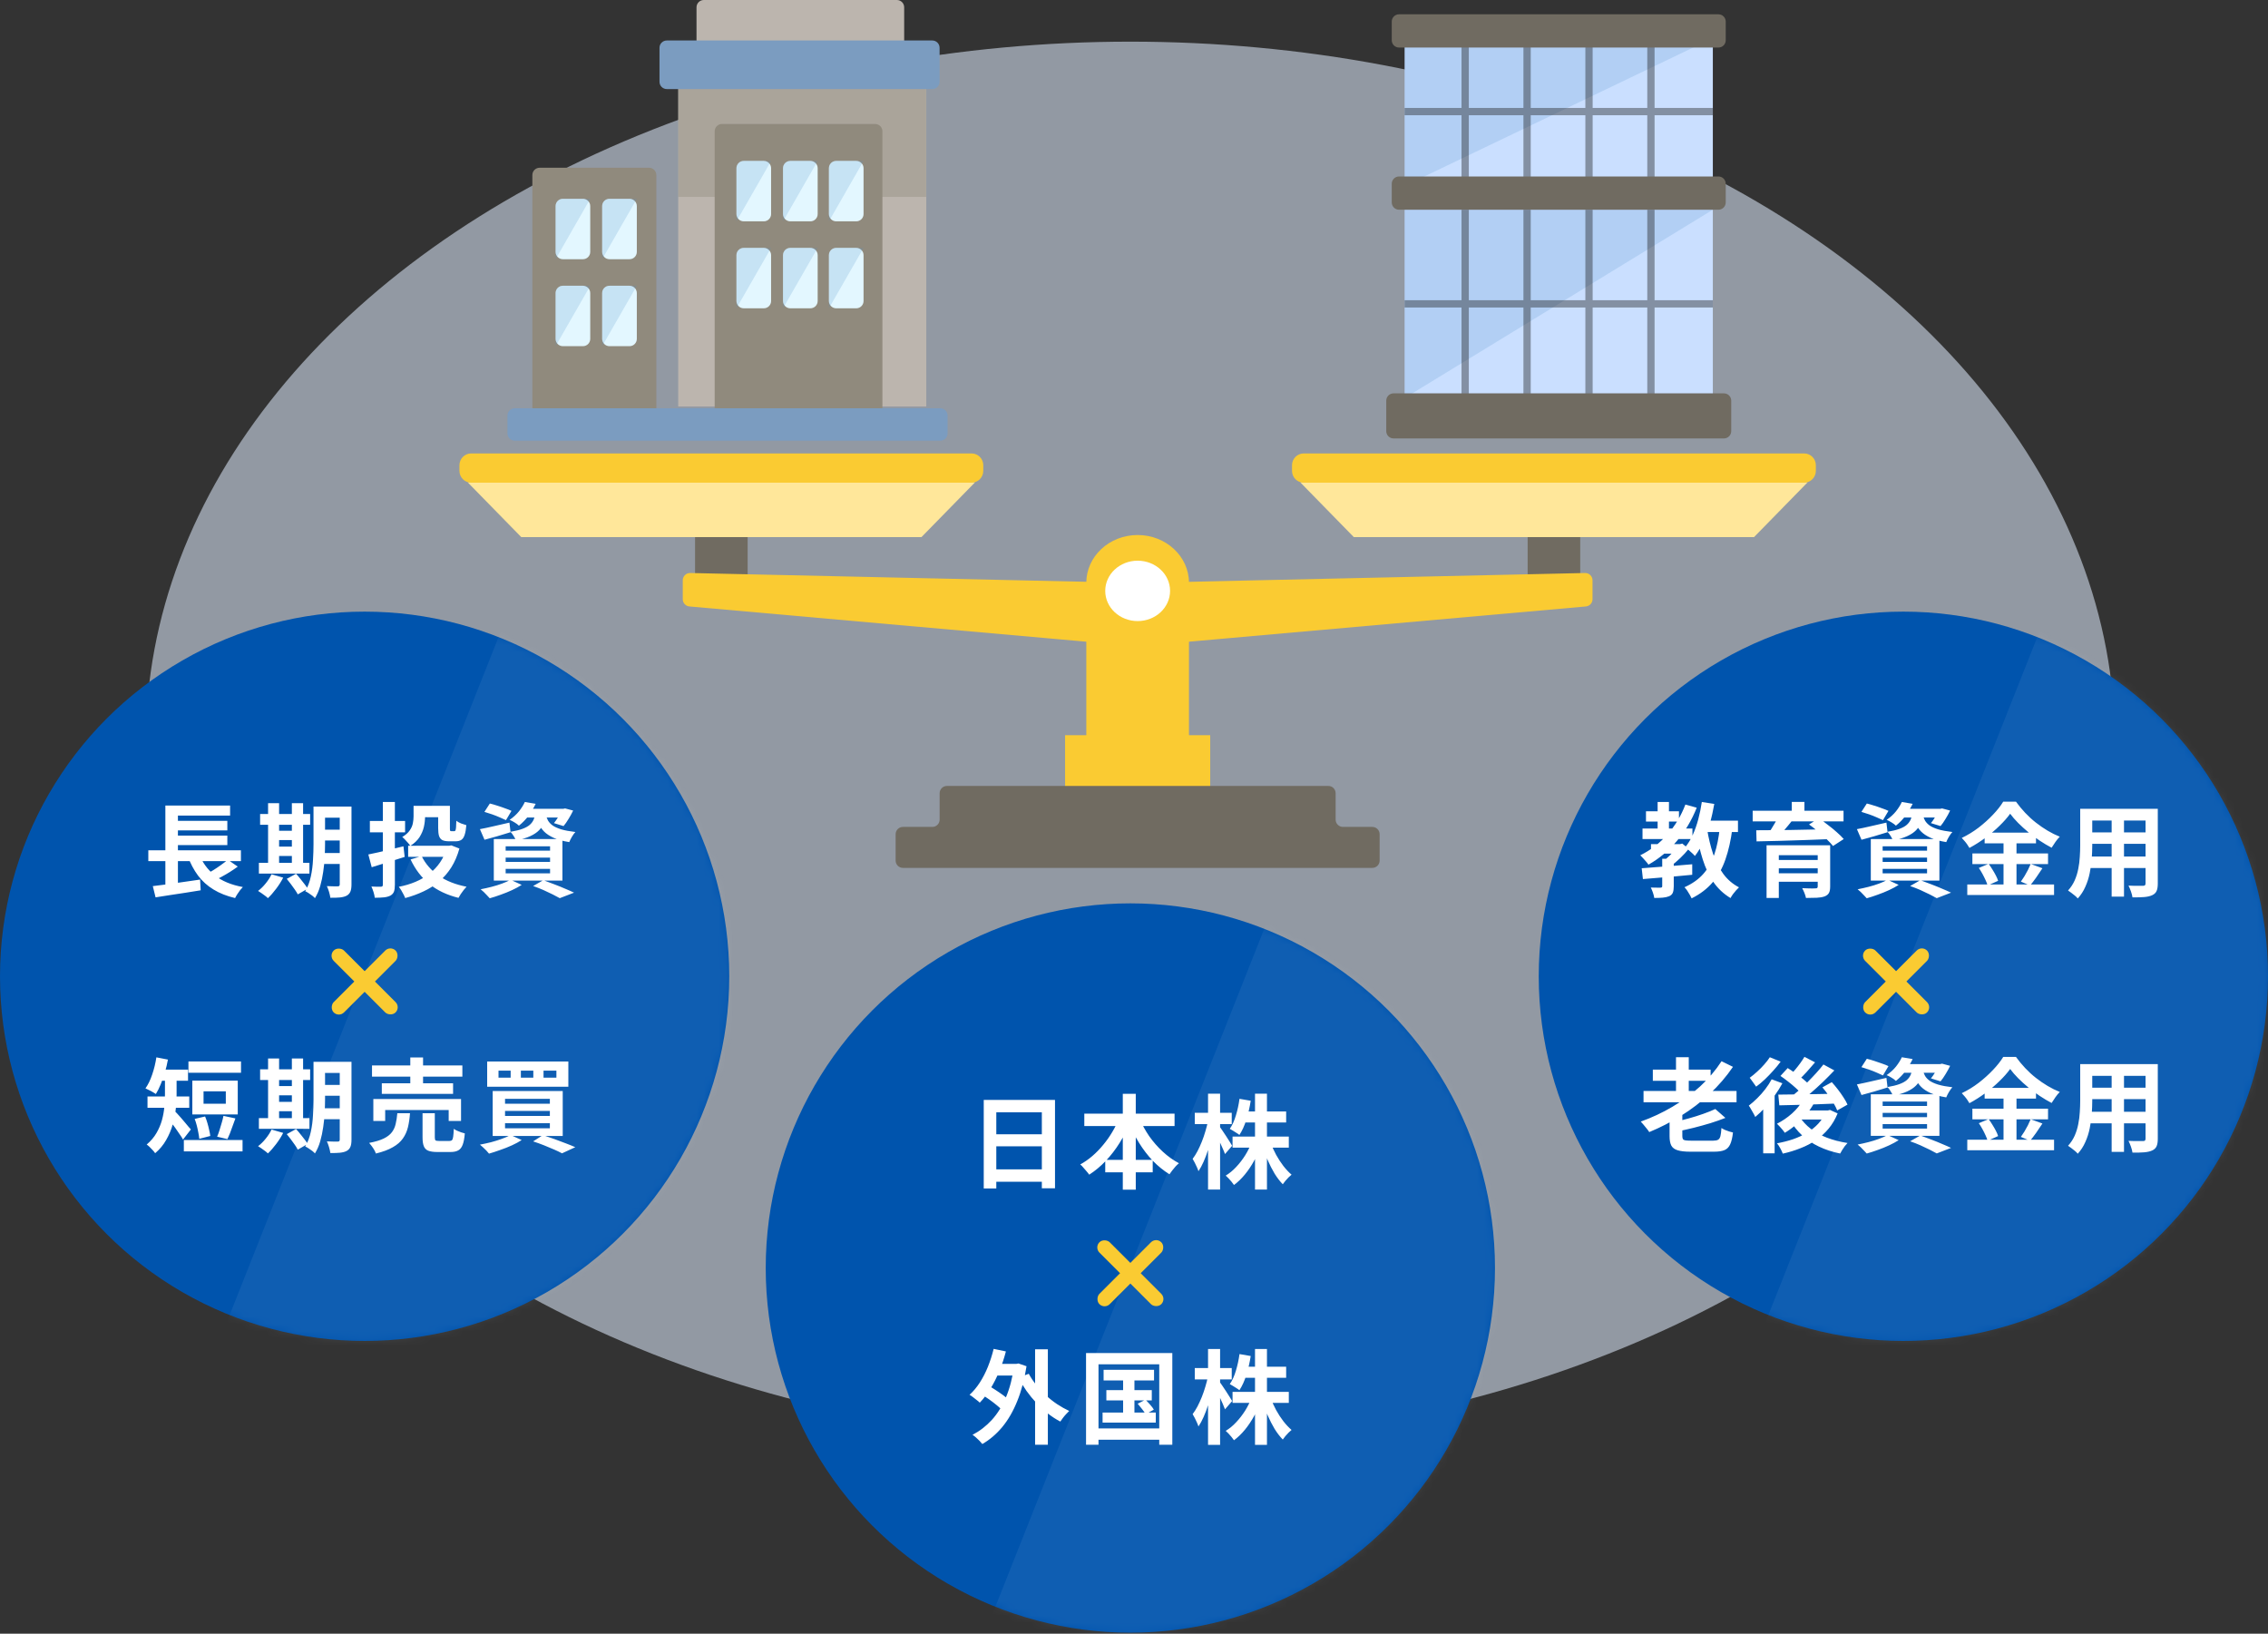 <svg width="311" height="224" viewBox="0 0 311 224" fill="none" xmlns="http://www.w3.org/2000/svg">
<rect x="0" y="0" width="311" height="224" fill="#333333" stroke="none"/>
<ellipse cx="155" cy="101.712" rx="135" ry="96" fill="#E0ECFF" fill-opacity="0.55"/>
<circle cx="50" cy="133.863" r="50" fill="#0054AD"/>
<g opacity="0.07">
<mask id="mask0_2165_1869" style="mask-type:alpha" maskUnits="userSpaceOnUse" x="0" y="83" width="100" height="101">
<circle cx="50" cy="133.863" r="50" fill="#0054AD"/>
</mask>
<g mask="url(#mask0_2165_1869)">
<path d="M76.947 65.712H119V201.712H23L76.947 65.712Z" fill="#E0ECFF"/>
</g>
</g>
<path d="M20.338 116.585H33.036V118.069H20.338V116.585ZM23.6 112.553H31.174V113.855H23.6V112.553ZM23.6 114.569H31.174V115.871H23.6V114.569ZM20.954 121.499C21.505 121.433 22.135 121.354 22.844 121.261C23.563 121.158 24.314 121.051 25.098 120.939C25.891 120.827 26.671 120.715 27.436 120.603L27.52 122.073C26.801 122.185 26.073 122.301 25.336 122.423C24.599 122.544 23.889 122.651 23.208 122.745C22.527 122.847 21.901 122.945 21.332 123.039L20.954 121.499ZM27.268 117.005C27.725 118.227 28.449 119.231 29.438 120.015C30.427 120.799 31.715 121.335 33.302 121.625C33.181 121.746 33.05 121.895 32.91 122.073C32.779 122.25 32.653 122.432 32.532 122.619C32.411 122.805 32.313 122.978 32.238 123.137C31.09 122.866 30.101 122.474 29.27 121.961C28.439 121.457 27.735 120.822 27.156 120.057C26.587 119.291 26.111 118.395 25.728 117.369L27.268 117.005ZM31.244 117.887L32.602 118.825C32.257 119.077 31.893 119.324 31.51 119.567C31.137 119.8 30.759 120.019 30.376 120.225C29.993 120.43 29.639 120.612 29.312 120.771L28.192 119.903C28.519 119.735 28.869 119.539 29.242 119.315C29.615 119.081 29.975 118.839 30.32 118.587C30.675 118.335 30.983 118.101 31.244 117.887ZM22.676 110.453H31.552V111.825H24.398V117.201H22.676V110.453ZM22.676 117.033H24.398V121.681L22.676 121.863V117.033ZM43.69 110.593H47.302V112.119H43.69V110.593ZM43.69 113.757H47.302V115.241H43.69V113.757ZM43.676 116.963H47.316V118.461H43.676V116.963ZM46.588 110.593H48.198V121.261C48.198 121.671 48.151 121.993 48.058 122.227C47.965 122.469 47.797 122.661 47.554 122.801C47.311 122.931 47.003 123.015 46.63 123.053C46.266 123.09 45.823 123.104 45.3 123.095C45.272 122.871 45.211 122.6 45.118 122.283C45.025 121.975 44.927 121.713 44.824 121.499C45.123 121.517 45.417 121.527 45.706 121.527C46.005 121.527 46.205 121.527 46.308 121.527C46.411 121.527 46.481 121.508 46.518 121.471C46.565 121.424 46.588 121.349 46.588 121.247V110.593ZM42.99 110.593H44.572V115.745C44.572 116.295 44.553 116.897 44.516 117.551C44.488 118.204 44.423 118.867 44.32 119.539C44.227 120.201 44.091 120.845 43.914 121.471C43.737 122.096 43.494 122.656 43.186 123.151C43.102 123.048 42.976 122.931 42.808 122.801C42.64 122.679 42.472 122.563 42.304 122.451C42.136 122.339 41.987 122.255 41.856 122.199C42.211 121.592 42.467 120.915 42.626 120.169C42.785 119.422 42.883 118.666 42.92 117.901C42.967 117.126 42.99 116.407 42.99 115.745V110.593ZM35.668 111.615H42.528V113.085H35.668V111.615ZM37.488 113.911H40.834V115.185H37.488V113.911ZM37.488 116.081H40.834V117.369H37.488V116.081ZM35.5 118.307H42.43V119.777H35.5V118.307ZM36.76 110.131H38.272V118.839H36.76V110.131ZM40.022 110.131H41.562V118.839H40.022V110.131ZM37.236 119.875L38.832 120.337C38.571 120.85 38.249 121.359 37.866 121.863C37.483 122.376 37.105 122.805 36.732 123.151C36.639 123.048 36.508 122.936 36.34 122.815C36.181 122.693 36.013 122.572 35.836 122.451C35.668 122.329 35.519 122.231 35.388 122.157C35.761 121.877 36.111 121.531 36.438 121.121C36.774 120.71 37.04 120.295 37.236 119.875ZM39.322 120.505L40.596 119.805C40.783 120.001 40.974 120.225 41.17 120.477C41.375 120.719 41.567 120.962 41.744 121.205C41.931 121.438 42.08 121.653 42.192 121.849L40.834 122.633C40.741 122.446 40.605 122.227 40.428 121.975C40.26 121.732 40.078 121.48 39.882 121.219C39.686 120.957 39.499 120.719 39.322 120.505ZM56.71 110.495H58.292V111.951C58.292 112.408 58.236 112.884 58.124 113.379C58.012 113.864 57.811 114.335 57.522 114.793C57.233 115.241 56.813 115.637 56.262 115.983C56.197 115.871 56.094 115.735 55.954 115.577C55.814 115.409 55.669 115.25 55.52 115.101C55.38 114.951 55.259 114.839 55.156 114.765C55.623 114.485 55.963 114.186 56.178 113.869C56.402 113.551 56.547 113.225 56.612 112.889C56.677 112.553 56.71 112.231 56.71 111.923V110.495ZM57.494 110.495H60.896V112.049H57.494V110.495ZM60.084 110.495H61.694V113.547C61.694 113.733 61.703 113.85 61.722 113.897C61.75 113.943 61.806 113.967 61.89 113.967C61.918 113.967 61.96 113.967 62.016 113.967C62.072 113.967 62.128 113.967 62.184 113.967C62.24 113.967 62.277 113.967 62.296 113.967C62.371 113.967 62.422 113.934 62.45 113.869C62.487 113.803 62.515 113.668 62.534 113.463C62.553 113.257 62.567 112.949 62.576 112.539C62.735 112.669 62.949 112.791 63.22 112.903C63.5 113.005 63.743 113.085 63.948 113.141C63.901 113.71 63.822 114.158 63.71 114.485C63.607 114.802 63.458 115.026 63.262 115.157C63.066 115.287 62.805 115.353 62.478 115.353C62.394 115.353 62.296 115.353 62.184 115.353C62.081 115.353 61.974 115.353 61.862 115.353C61.759 115.353 61.666 115.353 61.582 115.353C61.199 115.353 60.896 115.301 60.672 115.199C60.457 115.087 60.303 114.9 60.21 114.639C60.126 114.377 60.084 114.018 60.084 113.561V110.495ZM55.968 115.969H61.778V117.481H55.968V115.969ZM61.26 115.969H61.582L61.89 115.913L62.996 116.347C62.725 117.317 62.357 118.176 61.89 118.923C61.423 119.66 60.868 120.304 60.224 120.855C59.589 121.396 58.88 121.849 58.096 122.213C57.312 122.586 56.467 122.894 55.562 123.137C55.506 122.978 55.427 122.805 55.324 122.619C55.231 122.432 55.128 122.245 55.016 122.059C54.904 121.872 54.792 121.718 54.68 121.597C55.501 121.438 56.267 121.209 56.976 120.911C57.685 120.612 58.325 120.239 58.894 119.791C59.463 119.343 59.949 118.825 60.35 118.237C60.761 117.639 61.064 116.967 61.26 116.221V115.969ZM57.816 117.383C58.339 118.447 59.118 119.343 60.154 120.071C61.199 120.789 62.473 121.293 63.976 121.583C63.855 121.704 63.724 121.853 63.584 122.031C63.444 122.217 63.309 122.404 63.178 122.591C63.057 122.777 62.954 122.95 62.87 123.109C61.283 122.717 59.949 122.082 58.866 121.205C57.793 120.318 56.939 119.198 56.304 117.845L57.816 117.383ZM50.508 117.159C50.909 117.084 51.367 116.986 51.88 116.865C52.403 116.743 52.958 116.613 53.546 116.473C54.134 116.323 54.727 116.179 55.324 116.039L55.492 117.495C54.717 117.737 53.933 117.985 53.14 118.237C52.356 118.489 51.633 118.713 50.97 118.909L50.508 117.159ZM50.718 112.567H55.548V114.121H50.718V112.567ZM52.496 109.963H54.148V121.303C54.148 121.713 54.106 122.031 54.022 122.255C53.938 122.479 53.775 122.661 53.532 122.801C53.299 122.922 53.009 123.001 52.664 123.039C52.319 123.076 51.894 123.095 51.39 123.095C51.371 122.88 51.315 122.623 51.222 122.325C51.129 122.026 51.031 121.769 50.928 121.555C51.199 121.564 51.46 121.573 51.712 121.583C51.964 121.583 52.137 121.583 52.23 121.583C52.333 121.573 52.403 121.55 52.44 121.513C52.477 121.475 52.496 121.41 52.496 121.317V109.963ZM66.426 111.321L67.168 110.173C67.485 110.247 67.826 110.345 68.19 110.467C68.554 110.579 68.909 110.7 69.254 110.831C69.609 110.952 69.903 111.069 70.136 111.181L69.38 112.455C69.156 112.343 68.876 112.217 68.54 112.077C68.204 111.927 67.849 111.787 67.476 111.657C67.103 111.526 66.753 111.414 66.426 111.321ZM65.81 113.687C66.323 113.593 66.939 113.463 67.658 113.295C68.386 113.127 69.119 112.959 69.856 112.791L70.01 114.107C69.403 114.303 68.787 114.489 68.162 114.667C67.546 114.835 66.972 114.993 66.44 115.143L65.81 113.687ZM72.012 110.901H77.388V112.091H71.074L72.012 110.901ZM76.996 110.901H77.234L77.486 110.845L78.592 111.139C78.415 111.512 78.205 111.895 77.962 112.287C77.729 112.679 77.5 113.005 77.276 113.267L75.96 112.861C76.147 112.637 76.338 112.361 76.534 112.035C76.73 111.699 76.884 111.386 76.996 111.097V110.901ZM73.454 111.405H74.952C74.887 111.899 74.775 112.352 74.616 112.763C74.457 113.164 74.224 113.523 73.916 113.841C73.617 114.149 73.211 114.419 72.698 114.653C72.194 114.886 71.545 115.082 70.752 115.241C70.687 115.063 70.579 114.858 70.43 114.625C70.281 114.382 70.136 114.191 69.996 114.051C70.668 113.939 71.219 113.803 71.648 113.645C72.077 113.486 72.409 113.304 72.642 113.099C72.885 112.884 73.067 112.637 73.188 112.357C73.309 112.077 73.398 111.759 73.454 111.405ZM74.868 111.755C74.924 112.016 75.017 112.268 75.148 112.511C75.288 112.753 75.498 112.977 75.778 113.183C76.058 113.379 76.45 113.556 76.954 113.715C77.458 113.864 78.107 113.985 78.9 114.079C78.741 114.247 78.583 114.466 78.424 114.737C78.265 115.007 78.144 115.25 78.06 115.465C77.192 115.325 76.478 115.129 75.918 114.877C75.367 114.625 74.933 114.34 74.616 114.023C74.308 113.705 74.07 113.365 73.902 113.001C73.743 112.627 73.617 112.259 73.524 111.895L74.868 111.755ZM71.97 109.963L73.454 110.215C73.183 110.765 72.866 111.297 72.502 111.811C72.138 112.315 71.69 112.781 71.158 113.211C71.009 113.061 70.808 112.912 70.556 112.763C70.313 112.613 70.089 112.497 69.884 112.413C70.397 112.058 70.827 111.666 71.172 111.237C71.517 110.798 71.783 110.373 71.97 109.963ZM69.338 117.593V118.181H75.428V117.593H69.338ZM69.338 119.133V119.749H75.428V119.133H69.338ZM69.338 116.039V116.641H75.428V116.039H69.338ZM67.714 115.045H77.122V120.743H67.714V115.045ZM73.104 121.485L74.504 120.687C75.008 120.864 75.517 121.055 76.03 121.261C76.553 121.457 77.047 121.657 77.514 121.863C77.99 122.059 78.391 122.236 78.718 122.395L76.758 123.151C76.497 123.001 76.17 122.829 75.778 122.633C75.386 122.437 74.961 122.236 74.504 122.031C74.056 121.835 73.589 121.653 73.104 121.485ZM70.01 120.631L71.536 121.331C71.163 121.573 70.724 121.811 70.22 122.045C69.716 122.278 69.198 122.488 68.666 122.675C68.134 122.871 67.63 123.034 67.154 123.165C67.051 123.053 66.925 122.917 66.776 122.759C66.636 122.609 66.487 122.455 66.328 122.297C66.169 122.147 66.029 122.026 65.908 121.933C66.403 121.839 66.902 121.727 67.406 121.597C67.919 121.466 68.4 121.317 68.848 121.149C69.305 120.981 69.693 120.808 70.01 120.631Z" fill="white"/>
<path d="M25.84 145.537H33.05V147.091H25.84V145.537ZM25.21 156.317H33.26V157.871H25.21V156.317ZM26.694 153.419L28.122 153.083C28.243 153.363 28.351 153.666 28.444 153.993C28.537 154.31 28.617 154.623 28.682 154.931C28.757 155.239 28.808 155.514 28.836 155.757L27.324 156.149C27.305 155.906 27.263 155.626 27.198 155.309C27.142 154.991 27.072 154.669 26.988 154.343C26.904 154.007 26.806 153.699 26.694 153.419ZM30.642 152.999L32.28 153.349C32.159 153.694 32.033 154.039 31.902 154.385C31.781 154.73 31.659 155.061 31.538 155.379C31.417 155.687 31.3 155.957 31.188 156.191L29.774 155.855C29.886 155.603 29.993 155.309 30.096 154.973C30.208 154.637 30.311 154.296 30.404 153.951C30.507 153.605 30.586 153.288 30.642 152.999ZM27.912 149.639V151.333H30.964V149.639H27.912ZM26.372 148.169H32.602V152.803H26.372V148.169ZM22.62 147.455H24.216V150.101C24.216 150.689 24.179 151.337 24.104 152.047C24.029 152.747 23.889 153.461 23.684 154.189C23.479 154.917 23.18 155.621 22.788 156.303C22.405 156.984 21.901 157.591 21.276 158.123C21.201 158.001 21.089 157.861 20.94 157.703C20.8 157.544 20.655 157.395 20.506 157.255C20.357 157.115 20.226 157.007 20.114 156.933C20.683 156.447 21.131 155.92 21.458 155.351C21.794 154.772 22.046 154.175 22.214 153.559C22.382 152.943 22.489 152.341 22.536 151.753C22.592 151.155 22.62 150.6 22.62 150.087V147.455ZM21.556 146.657H25.784V148.183H21.556V146.657ZM20.226 150.339H25.952V151.893H20.226V150.339ZM23.908 152.285C24.001 152.369 24.127 152.499 24.286 152.677C24.445 152.845 24.617 153.036 24.804 153.251C25 153.465 25.187 153.685 25.364 153.909C25.541 154.123 25.705 154.319 25.854 154.497C26.003 154.665 26.111 154.786 26.176 154.861L25.098 156.247C24.977 156.023 24.818 155.775 24.622 155.505C24.435 155.225 24.239 154.94 24.034 154.651C23.829 154.361 23.628 154.091 23.432 153.839C23.236 153.577 23.068 153.358 22.928 153.181L23.908 152.285ZM21.444 144.977L23.026 145.285C22.923 145.873 22.783 146.461 22.606 147.049C22.438 147.627 22.247 148.173 22.032 148.687C21.827 149.191 21.607 149.629 21.374 150.003C21.262 149.928 21.117 149.839 20.94 149.737C20.772 149.634 20.595 149.541 20.408 149.457C20.231 149.363 20.077 149.289 19.946 149.233C20.31 148.719 20.618 148.085 20.87 147.329C21.131 146.563 21.323 145.779 21.444 144.977ZM43.69 145.593H47.302V147.119H43.69V145.593ZM43.69 148.757H47.302V150.241H43.69V148.757ZM43.676 151.963H47.316V153.461H43.676V151.963ZM46.588 145.593H48.198V156.261C48.198 156.671 48.151 156.993 48.058 157.227C47.965 157.469 47.797 157.661 47.554 157.801C47.311 157.931 47.003 158.015 46.63 158.053C46.266 158.09 45.823 158.104 45.3 158.095C45.272 157.871 45.211 157.6 45.118 157.283C45.025 156.975 44.927 156.713 44.824 156.499C45.123 156.517 45.417 156.527 45.706 156.527C46.005 156.527 46.205 156.527 46.308 156.527C46.411 156.527 46.481 156.508 46.518 156.471C46.565 156.424 46.588 156.349 46.588 156.247V145.593ZM42.99 145.593H44.572V150.745C44.572 151.295 44.553 151.897 44.516 152.551C44.488 153.204 44.423 153.867 44.32 154.539C44.227 155.201 44.091 155.845 43.914 156.471C43.737 157.096 43.494 157.656 43.186 158.151C43.102 158.048 42.976 157.931 42.808 157.801C42.64 157.679 42.472 157.563 42.304 157.451C42.136 157.339 41.987 157.255 41.856 157.199C42.211 156.592 42.467 155.915 42.626 155.169C42.785 154.422 42.883 153.666 42.92 152.901C42.967 152.126 42.99 151.407 42.99 150.745V145.593ZM35.668 146.615H42.528V148.085H35.668V146.615ZM37.488 148.911H40.834V150.185H37.488V148.911ZM37.488 151.081H40.834V152.369H37.488V151.081ZM35.5 153.307H42.43V154.777H35.5V153.307ZM36.76 145.131H38.272V153.839H36.76V145.131ZM40.022 145.131H41.562V153.839H40.022V145.131ZM37.236 154.875L38.832 155.337C38.571 155.85 38.249 156.359 37.866 156.863C37.483 157.376 37.105 157.805 36.732 158.151C36.639 158.048 36.508 157.936 36.34 157.815C36.181 157.693 36.013 157.572 35.836 157.451C35.668 157.329 35.519 157.231 35.388 157.157C35.761 156.877 36.111 156.531 36.438 156.121C36.774 155.71 37.04 155.295 37.236 154.875ZM39.322 155.505L40.596 154.805C40.783 155.001 40.974 155.225 41.17 155.477C41.375 155.719 41.567 155.962 41.744 156.205C41.931 156.438 42.08 156.653 42.192 156.849L40.834 157.633C40.741 157.446 40.605 157.227 40.428 156.975C40.26 156.732 40.078 156.48 39.882 156.219C39.686 155.957 39.499 155.719 39.322 155.505ZM51.012 146.083H63.402V147.623H51.012V146.083ZM52.356 148.533H62.128V149.989H52.356V148.533ZM51.194 150.689H63.22V153.699H61.526V152.201H52.818V153.699H51.194V150.689ZM56.262 144.991H58.012V149.345H56.262V144.991ZM57.942 152.635H59.622V155.939C59.622 156.153 59.655 156.293 59.72 156.359C59.795 156.415 59.958 156.443 60.21 156.443C60.266 156.443 60.355 156.443 60.476 156.443C60.607 156.443 60.747 156.443 60.896 156.443C61.055 156.443 61.199 156.443 61.33 156.443C61.461 156.443 61.559 156.443 61.624 156.443C61.783 156.443 61.899 156.405 61.974 156.331C62.058 156.247 62.114 156.088 62.142 155.855C62.179 155.612 62.207 155.253 62.226 154.777C62.338 154.861 62.483 154.945 62.66 155.029C62.847 155.113 63.033 155.187 63.22 155.253C63.416 155.309 63.589 155.36 63.738 155.407C63.682 156.079 63.584 156.597 63.444 156.961C63.304 157.334 63.103 157.591 62.842 157.731C62.581 157.88 62.226 157.955 61.778 157.955C61.694 157.955 61.568 157.955 61.4 157.955C61.241 157.955 61.064 157.955 60.868 157.955C60.681 157.955 60.504 157.955 60.336 157.955C60.177 157.955 60.056 157.955 59.972 157.955C59.431 157.955 59.011 157.894 58.712 157.773C58.423 157.651 58.222 157.441 58.11 157.143C57.998 156.853 57.942 156.457 57.942 155.953V152.635ZM54.484 152.635H56.22C56.173 153.335 56.08 153.974 55.94 154.553C55.8 155.131 55.567 155.649 55.24 156.107C54.923 156.564 54.465 156.961 53.868 157.297C53.28 157.642 52.505 157.931 51.544 158.165C51.497 158.015 51.423 157.852 51.32 157.675C51.217 157.497 51.101 157.32 50.97 157.143C50.849 156.975 50.732 156.83 50.62 156.709C51.46 156.55 52.127 156.349 52.622 156.107C53.117 155.864 53.49 155.575 53.742 155.239C53.994 154.903 54.167 154.52 54.26 154.091C54.363 153.661 54.437 153.176 54.484 152.635ZM74.532 146.797V147.763H76.296V146.797H74.532ZM71.424 146.797V147.763H73.132V146.797H71.424ZM68.358 146.797V147.763H70.024V146.797H68.358ZM66.804 145.551H77.934V149.009H66.804V145.551ZM69.254 152.327V153.013H75.4V152.327H69.254ZM69.254 154.007V154.707H75.4V154.007H69.254ZM69.254 150.661V151.333H75.4V150.661H69.254ZM67.56 149.597H77.164V155.757H67.56V149.597ZM73.104 156.499L74.448 155.645C74.971 155.813 75.503 155.995 76.044 156.191C76.595 156.387 77.117 156.583 77.612 156.779C78.107 156.965 78.531 157.138 78.886 157.297L77.066 158.137C76.777 157.978 76.417 157.805 75.988 157.619C75.568 157.432 75.111 157.241 74.616 157.045C74.121 156.849 73.617 156.667 73.104 156.499ZM70.01 155.631L71.536 156.317C71.153 156.569 70.705 156.811 70.192 157.045C69.679 157.278 69.147 157.488 68.596 157.675C68.055 157.871 67.541 158.039 67.056 158.179C66.963 158.057 66.841 157.917 66.692 157.759C66.543 157.609 66.389 157.46 66.23 157.311C66.071 157.161 65.931 157.04 65.81 156.947C66.314 156.853 66.827 156.741 67.35 156.611C67.873 156.471 68.363 156.317 68.82 156.149C69.287 155.981 69.683 155.808 70.01 155.631Z" fill="white"/>
<rect x="45.05" y="131.04" width="2" height="12" rx="1" transform="rotate(-45 45.05 131.04)" fill="#FACB32"/>
<rect x="53.535" y="129.625" width="2" height="12" rx="1" transform="rotate(45 53.535 129.625)" fill="#FACB32"/>
<circle cx="155" cy="173.863" r="50" fill="#0054AD"/>
<g opacity="0.07">
<mask id="mask1_2165_1869" style="mask-type:alpha" maskUnits="userSpaceOnUse" x="105" y="123" width="100" height="101">
<circle cx="155" cy="173.863" r="50" fill="#0054AD"/>
</mask>
<g mask="url(#mask1_2165_1869)">
<path d="M181.947 105.712H224V241.712H128L181.947 105.712Z" fill="#E0ECFF"/>
</g>
</g>
<path d="M134.896 150.817H144.668V162.927H142.862V152.511H136.618V162.955H134.896V150.817ZM136.072 155.521H143.604V157.173H136.072V155.521ZM136.072 160.337H143.618V162.031H136.072V160.337ZM148.686 152.693H161.062V154.401H148.686V152.693ZM151.556 159.035H158.066V160.743H151.556V159.035ZM153.964 149.977H155.742V163.123H153.964V149.977ZM153.46 153.309L155 153.799C154.599 154.807 154.113 155.768 153.544 156.683C152.975 157.597 152.335 158.428 151.626 159.175C150.926 159.912 150.17 160.542 149.358 161.065C149.265 160.925 149.143 160.771 148.994 160.603C148.845 160.425 148.695 160.253 148.546 160.085C148.406 159.907 148.266 159.767 148.126 159.665C148.705 159.347 149.26 158.96 149.792 158.503C150.324 158.045 150.819 157.537 151.276 156.977C151.743 156.417 152.158 155.829 152.522 155.213C152.895 154.587 153.208 153.953 153.46 153.309ZM156.26 153.351C156.596 154.172 157.035 154.979 157.576 155.773C158.127 156.557 158.752 157.271 159.452 157.915C160.152 158.559 160.889 159.086 161.664 159.497C161.524 159.609 161.37 159.753 161.202 159.931C161.043 160.108 160.889 160.295 160.74 160.491C160.591 160.677 160.465 160.85 160.362 161.009C159.55 160.505 158.789 159.889 158.08 159.161C157.38 158.423 156.75 157.602 156.19 156.697C155.63 155.791 155.145 154.844 154.734 153.855L156.26 153.351ZM169.014 155.843H176.728V157.355H169.014V155.843ZM170.456 152.399H176.364V153.911H170.456V152.399ZM172.094 149.963H173.732V163.109H172.094V149.963ZM171.632 156.627L172.934 157.019C172.673 157.756 172.351 158.47 171.968 159.161C171.595 159.842 171.175 160.467 170.708 161.037C170.241 161.606 169.742 162.087 169.21 162.479C169.126 162.348 169.014 162.199 168.874 162.031C168.743 161.872 168.608 161.718 168.468 161.569C168.328 161.419 168.197 161.293 168.076 161.191C168.589 160.883 169.07 160.486 169.518 160.001C169.975 159.515 170.386 158.983 170.75 158.405C171.114 157.817 171.408 157.224 171.632 156.627ZM174.25 156.697C174.446 157.247 174.693 157.798 174.992 158.349C175.291 158.89 175.622 159.399 175.986 159.875C176.359 160.351 176.733 160.747 177.106 161.065C176.985 161.167 176.845 161.293 176.686 161.443C176.537 161.592 176.392 161.751 176.252 161.919C176.112 162.087 175.995 162.241 175.902 162.381C175.51 161.979 175.137 161.494 174.782 160.925C174.437 160.346 174.119 159.725 173.83 159.063C173.541 158.391 173.293 157.719 173.088 157.047L174.25 156.697ZM169.966 150.663L171.506 150.929C171.366 151.825 171.165 152.693 170.904 153.533C170.643 154.363 170.325 155.059 169.952 155.619C169.859 155.535 169.728 155.441 169.56 155.339C169.401 155.227 169.238 155.124 169.07 155.031C168.911 154.928 168.767 154.844 168.636 154.779C168.981 154.284 169.261 153.668 169.476 152.931C169.7 152.193 169.863 151.437 169.966 150.663ZM163.834 152.581H168.902V154.135H163.834V152.581ZM165.654 149.963H167.306V163.109H165.654V149.963ZM165.64 153.729L166.536 154.093C166.443 154.671 166.321 155.269 166.172 155.885C166.023 156.491 165.85 157.089 165.654 157.677C165.467 158.255 165.262 158.797 165.038 159.301C164.814 159.805 164.581 160.234 164.338 160.589C164.291 160.43 164.221 160.248 164.128 160.043C164.035 159.837 163.937 159.632 163.834 159.427C163.731 159.221 163.633 159.044 163.54 158.895C163.764 158.605 163.983 158.26 164.198 157.859C164.413 157.448 164.613 157.009 164.8 156.543C164.987 156.076 165.15 155.6 165.29 155.115C165.439 154.629 165.556 154.167 165.64 153.729ZM167.222 154.443C167.306 154.545 167.427 154.718 167.586 154.961C167.754 155.203 167.931 155.469 168.118 155.759C168.305 156.048 168.477 156.319 168.636 156.571C168.795 156.823 168.902 157 168.958 157.103L167.978 158.237C167.903 158.022 167.801 157.77 167.67 157.481C167.549 157.191 167.413 156.893 167.264 156.585C167.115 156.277 166.97 155.987 166.83 155.717C166.699 155.446 166.583 155.222 166.48 155.045L167.222 154.443Z" fill="white"/>
<path d="M136.086 187.007H139.516V188.603H136.086V187.007ZM141.938 185.005H143.688V198.095H141.938V185.005ZM134.532 191.165L135.386 189.905C135.731 190.091 136.095 190.311 136.478 190.563C136.87 190.815 137.239 191.067 137.584 191.319C137.929 191.571 138.209 191.813 138.424 192.047L137.514 193.461C137.318 193.227 137.052 192.975 136.716 192.705C136.38 192.425 136.021 192.149 135.638 191.879C135.255 191.608 134.887 191.37 134.532 191.165ZM136.254 184.949L137.934 185.299C137.691 186.241 137.388 187.147 137.024 188.015C136.669 188.883 136.263 189.685 135.806 190.423C135.358 191.151 134.873 191.785 134.35 192.327C134.257 192.224 134.121 192.107 133.944 191.977C133.776 191.837 133.603 191.701 133.426 191.571C133.249 191.431 133.09 191.323 132.95 191.249C133.473 190.773 133.944 190.208 134.364 189.555C134.784 188.901 135.153 188.183 135.47 187.399C135.787 186.605 136.049 185.789 136.254 184.949ZM141.07 188.365C141.35 188.878 141.686 189.387 142.078 189.891C142.479 190.385 142.923 190.857 143.408 191.305C143.893 191.753 144.407 192.159 144.948 192.523C145.499 192.887 146.054 193.199 146.614 193.461C146.493 193.573 146.353 193.717 146.194 193.895C146.035 194.063 145.886 194.24 145.746 194.427C145.606 194.604 145.489 194.767 145.396 194.917C144.808 194.609 144.239 194.24 143.688 193.811C143.147 193.381 142.629 192.905 142.134 192.383C141.639 191.86 141.182 191.305 140.762 190.717C140.351 190.129 139.983 189.522 139.656 188.897L141.07 188.365ZM139.04 187.007H139.362L139.656 186.951L140.762 187.329C140.482 189.13 140.057 190.726 139.488 192.117C138.928 193.507 138.242 194.693 137.43 195.673C136.618 196.643 135.708 197.418 134.7 197.997C134.607 197.875 134.481 197.731 134.322 197.563C134.163 197.404 133.995 197.245 133.818 197.087C133.65 196.937 133.496 196.821 133.356 196.737C134.355 196.214 135.241 195.528 136.016 194.679C136.791 193.82 137.435 192.784 137.948 191.571C138.461 190.357 138.825 188.962 139.04 187.385V187.007ZM151.332 187.819H158.248V189.275H151.332V187.819ZM151.71 190.605H157.94V192.019H151.71V190.605ZM151.192 193.685H158.486V195.057H151.192V193.685ZM154.006 188.281H155.56V194.413H154.006V188.281ZM156.008 192.467L157.072 191.921C157.277 192.117 157.492 192.345 157.716 192.607C157.94 192.859 158.108 193.083 158.22 193.279L157.1 193.909C156.988 193.713 156.825 193.479 156.61 193.209C156.405 192.938 156.204 192.691 156.008 192.467ZM148.924 185.523H160.754V198.095H158.962V187.063H150.632V198.095H148.924V185.523ZM149.862 195.855H159.788V197.409H149.862V195.855ZM169.014 190.843H176.728V192.355H169.014V190.843ZM170.456 187.399H176.364V188.911H170.456V187.399ZM172.094 184.963H173.732V198.109H172.094V184.963ZM171.632 191.627L172.934 192.019C172.673 192.756 172.351 193.47 171.968 194.161C171.595 194.842 171.175 195.467 170.708 196.037C170.241 196.606 169.742 197.087 169.21 197.479C169.126 197.348 169.014 197.199 168.874 197.031C168.743 196.872 168.608 196.718 168.468 196.569C168.328 196.419 168.197 196.293 168.076 196.191C168.589 195.883 169.07 195.486 169.518 195.001C169.975 194.515 170.386 193.983 170.75 193.405C171.114 192.817 171.408 192.224 171.632 191.627ZM174.25 191.697C174.446 192.247 174.693 192.798 174.992 193.349C175.291 193.89 175.622 194.399 175.986 194.875C176.359 195.351 176.733 195.747 177.106 196.065C176.985 196.167 176.845 196.293 176.686 196.443C176.537 196.592 176.392 196.751 176.252 196.919C176.112 197.087 175.995 197.241 175.902 197.381C175.51 196.979 175.137 196.494 174.782 195.925C174.437 195.346 174.119 194.725 173.83 194.063C173.541 193.391 173.293 192.719 173.088 192.047L174.25 191.697ZM169.966 185.663L171.506 185.929C171.366 186.825 171.165 187.693 170.904 188.533C170.643 189.363 170.325 190.059 169.952 190.619C169.859 190.535 169.728 190.441 169.56 190.339C169.401 190.227 169.238 190.124 169.07 190.031C168.911 189.928 168.767 189.844 168.636 189.779C168.981 189.284 169.261 188.668 169.476 187.931C169.7 187.193 169.863 186.437 169.966 185.663ZM163.834 187.581H168.902V189.135H163.834V187.581ZM165.654 184.963H167.306V198.109H165.654V184.963ZM165.64 188.729L166.536 189.093C166.443 189.671 166.321 190.269 166.172 190.885C166.023 191.491 165.85 192.089 165.654 192.677C165.467 193.255 165.262 193.797 165.038 194.301C164.814 194.805 164.581 195.234 164.338 195.589C164.291 195.43 164.221 195.248 164.128 195.043C164.035 194.837 163.937 194.632 163.834 194.427C163.731 194.221 163.633 194.044 163.54 193.895C163.764 193.605 163.983 193.26 164.198 192.859C164.413 192.448 164.613 192.009 164.8 191.543C164.987 191.076 165.15 190.6 165.29 190.115C165.439 189.629 165.556 189.167 165.64 188.729ZM167.222 189.443C167.306 189.545 167.427 189.718 167.586 189.961C167.754 190.203 167.931 190.469 168.118 190.759C168.305 191.048 168.477 191.319 168.636 191.571C168.795 191.823 168.902 192 168.958 192.103L167.978 193.237C167.903 193.022 167.801 192.77 167.67 192.481C167.549 192.191 167.413 191.893 167.264 191.585C167.115 191.277 166.97 190.987 166.83 190.717C166.699 190.446 166.583 190.222 166.48 190.045L167.222 189.443Z" fill="white"/>
<rect x="150.05" y="171.04" width="2" height="12" rx="1" transform="rotate(-45 150.05 171.04)" fill="#FACB32"/>
<rect x="158.535" y="169.625" width="2" height="12" rx="1" transform="rotate(45 158.535 169.625)" fill="#FACB32"/>
<circle cx="261" cy="133.863" r="50" fill="#0054AD"/>
<g opacity="0.07">
<mask id="mask2_2165_1869" style="mask-type:alpha" maskUnits="userSpaceOnUse" x="211" y="83" width="100" height="101">
<circle cx="261" cy="133.863" r="50" fill="#0054AD"/>
</mask>
<g mask="url(#mask2_2165_1869)">
<path d="M287.947 65.712H330V201.712H234L287.947 65.712Z" fill="#E0ECFF"/>
</g>
</g>
<path d="M226.392 115.745H230.368V117.047H226.392V115.745ZM225.706 111.237H230.228V112.651H225.706V111.237ZM225.23 113.603H232.076V115.045H225.23V113.603ZM227.302 109.963H228.856V114.317H227.302V109.963ZM231.11 110.313L232.664 110.747C231.973 112.483 231.059 114.013 229.92 115.339C228.791 116.664 227.498 117.737 226.042 118.559C225.977 118.447 225.874 118.311 225.734 118.153C225.594 117.985 225.449 117.821 225.3 117.663C225.151 117.504 225.025 117.373 224.922 117.271C226.341 116.571 227.577 115.623 228.632 114.429C229.696 113.234 230.522 111.862 231.11 110.313ZM227.932 117.747H229.514V121.541C229.514 121.895 229.472 122.18 229.388 122.395C229.304 122.609 229.136 122.773 228.884 122.885C228.632 122.987 228.338 123.053 228.002 123.081C227.675 123.109 227.288 123.123 226.84 123.123C226.812 122.908 226.751 122.665 226.658 122.395C226.565 122.124 226.467 121.891 226.364 121.695C226.644 121.704 226.915 121.709 227.176 121.709C227.437 121.709 227.61 121.709 227.694 121.709C227.797 121.699 227.862 121.681 227.89 121.653C227.918 121.625 227.932 121.573 227.932 121.499V117.747ZM230.018 115.745H230.368L230.676 115.661L231.572 116.389C231.236 116.809 230.844 117.233 230.396 117.663C229.957 118.092 229.519 118.456 229.08 118.755C228.996 118.624 228.87 118.475 228.702 118.307C228.543 118.139 228.408 118.003 228.296 117.901C228.501 117.733 228.716 117.541 228.94 117.327C229.164 117.103 229.369 116.874 229.556 116.641C229.752 116.407 229.906 116.197 230.018 116.011V115.745ZM225.118 119.049C225.706 119.002 226.378 118.951 227.134 118.895C227.899 118.839 228.702 118.778 229.542 118.713C230.391 118.647 231.227 118.577 232.048 118.503V119.945C231.264 120.019 230.466 120.094 229.654 120.169C228.842 120.234 228.063 120.299 227.316 120.365C226.569 120.43 225.893 120.486 225.286 120.533L225.118 119.049ZM233.168 112.525H238.32V114.079H233.168V112.525ZM233.364 109.963L235.072 110.229C234.913 111.153 234.708 112.058 234.456 112.945C234.204 113.822 233.91 114.639 233.574 115.395C233.238 116.151 232.851 116.809 232.412 117.369C232.328 117.257 232.202 117.126 232.034 116.977C231.875 116.827 231.707 116.678 231.53 116.529C231.353 116.379 231.199 116.263 231.068 116.179C231.469 115.703 231.819 115.138 232.118 114.485C232.417 113.822 232.669 113.108 232.874 112.343C233.079 111.568 233.243 110.775 233.364 109.963ZM235.828 113.463L237.55 113.617C237.345 115.213 237.027 116.622 236.598 117.845C236.178 119.058 235.595 120.103 234.848 120.981C234.101 121.858 233.14 122.591 231.964 123.179C231.908 123.048 231.824 122.885 231.712 122.689C231.6 122.493 231.479 122.297 231.348 122.101C231.217 121.914 231.096 121.765 230.984 121.653C232.048 121.177 232.907 120.57 233.56 119.833C234.223 119.086 234.731 118.185 235.086 117.131C235.441 116.067 235.688 114.844 235.828 113.463ZM234.092 113.729C234.288 114.914 234.559 116.029 234.904 117.075C235.259 118.111 235.725 119.025 236.304 119.819C236.883 120.603 237.601 121.219 238.46 121.667C238.339 121.779 238.203 121.919 238.054 122.087C237.905 122.264 237.76 122.441 237.62 122.619C237.489 122.805 237.382 122.978 237.298 123.137C236.355 122.567 235.576 121.839 234.96 120.953C234.353 120.057 233.863 119.021 233.49 117.845C233.117 116.669 232.813 115.381 232.58 113.981L234.092 113.729ZM242.24 115.899H249.786V117.257H243.92V123.123H242.24V115.899ZM249.254 115.899H250.962V121.555C250.962 121.947 250.906 122.241 250.794 122.437C250.682 122.642 250.481 122.801 250.192 122.913C249.903 123.015 249.548 123.076 249.128 123.095C248.708 123.113 248.213 123.123 247.644 123.123C247.607 122.927 247.537 122.698 247.434 122.437C247.331 122.185 247.229 121.965 247.126 121.779C247.359 121.788 247.602 121.797 247.854 121.807C248.106 121.816 248.33 121.821 248.526 121.821C248.731 121.811 248.867 121.807 248.932 121.807C249.063 121.807 249.147 121.788 249.184 121.751C249.231 121.704 249.254 121.634 249.254 121.541V115.899ZM243.262 117.915H249.884V119.063H243.262V117.915ZM240.336 111.167H252.796V112.623H240.336V111.167ZM243.822 112.049L245.726 112.539C245.39 112.968 245.04 113.393 244.676 113.813C244.312 114.223 243.99 114.573 243.71 114.863L242.366 114.401C242.543 114.177 242.721 113.929 242.898 113.659C243.075 113.379 243.243 113.099 243.402 112.819C243.57 112.539 243.71 112.282 243.822 112.049ZM248.064 113.043L249.422 112.203C249.805 112.464 250.211 112.763 250.64 113.099C251.079 113.425 251.489 113.761 251.872 114.107C252.255 114.443 252.572 114.755 252.824 115.045L251.354 115.997C251.13 115.717 250.836 115.404 250.472 115.059C250.108 114.704 249.711 114.349 249.282 113.995C248.862 113.64 248.456 113.323 248.064 113.043ZM240.826 113.841C241.47 113.841 242.198 113.836 243.01 113.827C243.822 113.817 244.681 113.808 245.586 113.799C246.501 113.78 247.434 113.761 248.386 113.743C249.347 113.724 250.295 113.705 251.228 113.687L251.144 115.045C249.921 115.091 248.685 115.138 247.434 115.185C246.183 115.222 244.993 115.259 243.864 115.297C242.744 115.325 241.745 115.348 240.868 115.367L240.826 113.841ZM243.262 119.735H249.87V120.897H243.262V119.735ZM245.698 109.949H247.434V111.909H245.698V109.949ZM255.246 111.321L255.988 110.173C256.305 110.247 256.646 110.345 257.01 110.467C257.374 110.579 257.729 110.7 258.074 110.831C258.429 110.952 258.723 111.069 258.956 111.181L258.2 112.455C257.976 112.343 257.696 112.217 257.36 112.077C257.024 111.927 256.669 111.787 256.296 111.657C255.923 111.526 255.573 111.414 255.246 111.321ZM254.63 113.687C255.143 113.593 255.759 113.463 256.478 113.295C257.206 113.127 257.939 112.959 258.676 112.791L258.83 114.107C258.223 114.303 257.607 114.489 256.982 114.667C256.366 114.835 255.792 114.993 255.26 115.143L254.63 113.687ZM260.832 110.901H266.208V112.091H259.894L260.832 110.901ZM265.816 110.901H266.054L266.306 110.845L267.412 111.139C267.235 111.512 267.025 111.895 266.782 112.287C266.549 112.679 266.32 113.005 266.096 113.267L264.78 112.861C264.967 112.637 265.158 112.361 265.354 112.035C265.55 111.699 265.704 111.386 265.816 111.097V110.901ZM262.274 111.405H263.772C263.707 111.899 263.595 112.352 263.436 112.763C263.277 113.164 263.044 113.523 262.736 113.841C262.437 114.149 262.031 114.419 261.518 114.653C261.014 114.886 260.365 115.082 259.572 115.241C259.507 115.063 259.399 114.858 259.25 114.625C259.101 114.382 258.956 114.191 258.816 114.051C259.488 113.939 260.039 113.803 260.468 113.645C260.897 113.486 261.229 113.304 261.462 113.099C261.705 112.884 261.887 112.637 262.008 112.357C262.129 112.077 262.218 111.759 262.274 111.405ZM263.688 111.755C263.744 112.016 263.837 112.268 263.968 112.511C264.108 112.753 264.318 112.977 264.598 113.183C264.878 113.379 265.27 113.556 265.774 113.715C266.278 113.864 266.927 113.985 267.72 114.079C267.561 114.247 267.403 114.466 267.244 114.737C267.085 115.007 266.964 115.25 266.88 115.465C266.012 115.325 265.298 115.129 264.738 114.877C264.187 114.625 263.753 114.34 263.436 114.023C263.128 113.705 262.89 113.365 262.722 113.001C262.563 112.627 262.437 112.259 262.344 111.895L263.688 111.755ZM260.79 109.963L262.274 110.215C262.003 110.765 261.686 111.297 261.322 111.811C260.958 112.315 260.51 112.781 259.978 113.211C259.829 113.061 259.628 112.912 259.376 112.763C259.133 112.613 258.909 112.497 258.704 112.413C259.217 112.058 259.647 111.666 259.992 111.237C260.337 110.798 260.603 110.373 260.79 109.963ZM258.158 117.593V118.181H264.248V117.593H258.158ZM258.158 119.133V119.749H264.248V119.133H258.158ZM258.158 116.039V116.641H264.248V116.039H258.158ZM256.534 115.045H265.942V120.743H256.534V115.045ZM261.924 121.485L263.324 120.687C263.828 120.864 264.337 121.055 264.85 121.261C265.373 121.457 265.867 121.657 266.334 121.863C266.81 122.059 267.211 122.236 267.538 122.395L265.578 123.151C265.317 123.001 264.99 122.829 264.598 122.633C264.206 122.437 263.781 122.236 263.324 122.031C262.876 121.835 262.409 121.653 261.924 121.485ZM258.83 120.631L260.356 121.331C259.983 121.573 259.544 121.811 259.04 122.045C258.536 122.278 258.018 122.488 257.486 122.675C256.954 122.871 256.45 123.034 255.974 123.165C255.871 123.053 255.745 122.917 255.596 122.759C255.456 122.609 255.307 122.455 255.148 122.297C254.989 122.147 254.849 122.026 254.728 121.933C255.223 121.839 255.722 121.727 256.226 121.597C256.739 121.466 257.22 121.317 257.668 121.149C258.125 120.981 258.513 120.808 258.83 120.631ZM275.644 111.573C275.261 112.105 274.776 112.655 274.188 113.225C273.609 113.794 272.965 114.34 272.256 114.863C271.556 115.385 270.823 115.852 270.058 116.263C269.983 116.123 269.885 115.969 269.764 115.801C269.652 115.633 269.526 115.469 269.386 115.311C269.255 115.152 269.129 115.012 269.008 114.891C269.811 114.508 270.581 114.037 271.318 113.477C272.055 112.907 272.713 112.315 273.292 111.699C273.88 111.083 274.347 110.49 274.692 109.921H276.442C276.825 110.453 277.245 110.961 277.702 111.447C278.159 111.932 278.649 112.38 279.172 112.791C279.695 113.201 280.231 113.57 280.782 113.897C281.333 114.223 281.888 114.499 282.448 114.723C282.233 114.937 282.033 115.18 281.846 115.451C281.659 115.721 281.487 115.983 281.328 116.235C280.796 115.955 280.255 115.633 279.704 115.269C279.163 114.905 278.64 114.517 278.136 114.107C277.632 113.687 277.165 113.262 276.736 112.833C276.307 112.403 275.943 111.983 275.644 111.573ZM272.144 114.163H279.186V115.633H272.144V114.163ZM270.464 117.019H280.838V118.475H270.464V117.019ZM269.764 121.275H281.664V122.717H269.764V121.275ZM274.734 114.751H276.512V122.003H274.734V114.751ZM271.346 119.007L272.69 118.447C272.867 118.68 273.04 118.937 273.208 119.217C273.385 119.497 273.544 119.772 273.684 120.043C273.824 120.313 273.927 120.556 273.992 120.771L272.55 121.415C272.494 121.2 272.401 120.953 272.27 120.673C272.139 120.383 271.995 120.094 271.836 119.805C271.677 119.515 271.514 119.249 271.346 119.007ZM278.458 118.461L280.068 119.049C279.788 119.478 279.499 119.907 279.2 120.337C278.901 120.757 278.626 121.116 278.374 121.415L277.114 120.883C277.273 120.659 277.436 120.411 277.604 120.141C277.772 119.861 277.931 119.576 278.08 119.287C278.229 118.988 278.355 118.713 278.458 118.461ZM286.214 110.901H294.796V112.511H286.214V110.901ZM286.214 114.135H294.824V115.703H286.214V114.135ZM286.186 117.439H294.88V119.021H286.186V117.439ZM285.248 110.901H286.9V115.941C286.9 116.491 286.877 117.093 286.83 117.747C286.783 118.4 286.69 119.058 286.55 119.721C286.419 120.374 286.219 120.999 285.948 121.597C285.687 122.194 285.341 122.726 284.912 123.193C284.828 123.081 284.702 122.955 284.534 122.815C284.366 122.675 284.193 122.539 284.016 122.409C283.848 122.278 283.703 122.175 283.582 122.101C283.965 121.681 284.268 121.219 284.492 120.715C284.716 120.201 284.879 119.674 284.982 119.133C285.094 118.582 285.164 118.036 285.192 117.495C285.229 116.944 285.248 116.421 285.248 115.927V110.901ZM294.208 110.901H295.888V121.135C295.888 121.583 295.832 121.928 295.72 122.171C295.608 122.423 295.407 122.614 295.118 122.745C294.838 122.875 294.479 122.959 294.04 122.997C293.601 123.034 293.06 123.048 292.416 123.039C292.388 122.815 292.318 122.544 292.206 122.227C292.094 121.909 291.982 121.643 291.87 121.429C292.141 121.438 292.411 121.447 292.682 121.457C292.953 121.457 293.191 121.457 293.396 121.457C293.611 121.457 293.765 121.457 293.858 121.457C293.989 121.457 294.077 121.433 294.124 121.387C294.18 121.34 294.208 121.251 294.208 121.121V110.901ZM289.56 111.545H291.254V122.941H289.56V111.545Z" fill="white"/>
<path d="M225.37 149.583H238.124V151.137H225.37V149.583ZM226.644 146.657H234.568V148.197H226.644V146.657ZM229.822 144.963H231.572V150.437H229.822V144.963ZM235.212 152.061L236.598 153.279C235.963 153.531 235.273 153.773 234.526 154.007C233.779 154.231 233.019 154.441 232.244 154.637C231.479 154.823 230.732 154.991 230.004 155.141C229.967 154.963 229.892 154.749 229.78 154.497C229.677 154.245 229.579 154.035 229.486 153.867C230.177 153.717 230.872 153.545 231.572 153.349C232.281 153.153 232.949 152.943 233.574 152.719C234.209 152.495 234.755 152.275 235.212 152.061ZM236.066 145.509L237.634 146.279C236.719 147.623 235.655 148.859 234.442 149.989C233.238 151.109 231.931 152.107 230.522 152.985C229.122 153.853 227.666 154.599 226.154 155.225C226.079 155.094 225.967 154.94 225.818 154.763C225.678 154.585 225.533 154.408 225.384 154.231C225.244 154.053 225.113 153.904 224.992 153.783C226.513 153.241 227.96 152.565 229.332 151.753C230.713 150.941 231.978 150.012 233.126 148.967C234.274 147.912 235.254 146.759 236.066 145.509ZM228.94 152.075H230.69V155.771C230.69 155.957 230.718 156.097 230.774 156.191C230.83 156.275 230.942 156.331 231.11 156.359C231.287 156.387 231.544 156.401 231.88 156.401C231.983 156.401 232.127 156.401 232.314 156.401C232.51 156.401 232.734 156.401 232.986 156.401C233.238 156.401 233.49 156.401 233.742 156.401C233.994 156.401 234.223 156.401 234.428 156.401C234.643 156.401 234.811 156.401 234.932 156.401C235.221 156.401 235.441 156.359 235.59 156.275C235.739 156.191 235.847 156.027 235.912 155.785C235.977 155.533 236.024 155.159 236.052 154.665C236.192 154.758 236.355 154.847 236.542 154.931C236.729 155.005 236.92 155.075 237.116 155.141C237.312 155.206 237.485 155.253 237.634 155.281C237.559 155.971 237.433 156.508 237.256 156.891C237.088 157.273 236.831 157.539 236.486 157.689C236.141 157.838 235.66 157.913 235.044 157.913C234.951 157.913 234.792 157.913 234.568 157.913C234.353 157.913 234.101 157.913 233.812 157.913C233.532 157.913 233.252 157.913 232.972 157.913C232.701 157.913 232.454 157.913 232.23 157.913C232.006 157.913 231.847 157.913 231.754 157.913C231.026 157.913 230.457 157.847 230.046 157.717C229.635 157.595 229.346 157.381 229.178 157.073C229.019 156.765 228.94 156.335 228.94 155.785V152.075ZM247.252 150.787L248.75 151.263C248.451 151.804 248.087 152.331 247.658 152.845C247.229 153.349 246.762 153.811 246.258 154.231C245.763 154.651 245.259 155.015 244.746 155.323C244.681 155.22 244.583 155.089 244.452 154.931C244.321 154.772 244.181 154.613 244.032 154.455C243.892 154.296 243.771 154.17 243.668 154.077C244.396 153.713 245.082 153.246 245.726 152.677C246.37 152.098 246.879 151.468 247.252 150.787ZM247.434 144.907L248.89 145.663C248.517 146.101 248.129 146.545 247.728 146.993C247.327 147.431 246.958 147.8 246.622 148.099L245.474 147.441C245.689 147.217 245.917 146.96 246.16 146.671C246.403 146.381 246.636 146.083 246.86 145.775C247.084 145.467 247.275 145.177 247.434 144.907ZM250.038 145.957L251.536 146.769C251.041 147.291 250.505 147.833 249.926 148.393C249.347 148.943 248.764 149.471 248.176 149.975C247.588 150.469 247.033 150.903 246.51 151.277L245.39 150.549C245.782 150.25 246.188 149.919 246.608 149.555C247.028 149.181 247.443 148.789 247.854 148.379C248.274 147.959 248.671 147.543 249.044 147.133C249.417 146.722 249.749 146.33 250.038 145.957ZM244.144 147.525L245.138 146.447C245.483 146.661 245.843 146.904 246.216 147.175C246.599 147.436 246.958 147.707 247.294 147.987C247.63 148.257 247.896 148.514 248.092 148.757L247.014 149.975C246.827 149.732 246.571 149.466 246.244 149.177C245.927 148.887 245.581 148.598 245.208 148.309C244.844 148.019 244.489 147.758 244.144 147.525ZM249.898 149.093L251.186 148.379C251.466 148.687 251.746 149.023 252.026 149.387C252.306 149.751 252.563 150.115 252.796 150.479C253.029 150.833 253.211 151.16 253.342 151.459L251.928 152.257C251.816 151.967 251.653 151.641 251.438 151.277C251.223 150.903 250.981 150.525 250.71 150.143C250.439 149.76 250.169 149.41 249.898 149.093ZM243.85 150.087C244.531 150.077 245.315 150.068 246.202 150.059C247.089 150.049 248.027 150.035 249.016 150.017C250.015 149.998 251.009 149.979 251.998 149.961L251.942 151.305C250.999 151.342 250.047 151.379 249.086 151.417C248.134 151.445 247.219 151.473 246.342 151.501C245.465 151.519 244.681 151.538 243.99 151.557L243.85 150.087ZM246.762 153.097C247.154 153.722 247.667 154.282 248.302 154.777C248.937 155.262 249.679 155.668 250.528 155.995C251.387 156.321 252.325 156.564 253.342 156.723C253.221 156.844 253.095 156.989 252.964 157.157C252.843 157.325 252.726 157.497 252.614 157.675C252.502 157.852 252.409 158.015 252.334 158.165C251.27 157.95 250.299 157.633 249.422 157.213C248.554 156.802 247.784 156.289 247.112 155.673C246.449 155.057 245.885 154.338 245.418 153.517L246.762 153.097ZM247.112 152.257H250.878V153.503H246.006L247.112 152.257ZM250.346 152.257H250.654L250.934 152.187L251.984 152.663C251.667 153.447 251.256 154.142 250.752 154.749C250.257 155.346 249.683 155.869 249.03 156.317C248.377 156.765 247.663 157.138 246.888 157.437C246.123 157.745 245.315 157.992 244.466 158.179C244.391 157.973 244.275 157.726 244.116 157.437C243.967 157.157 243.817 156.933 243.668 156.765C244.433 156.625 245.166 156.438 245.866 156.205C246.566 155.962 247.21 155.663 247.798 155.309C248.395 154.945 248.909 154.529 249.338 154.063C249.777 153.587 250.113 153.059 250.346 152.481V152.257ZM242.94 147.987L244.41 148.533C244.111 149.093 243.757 149.657 243.346 150.227C242.945 150.796 242.515 151.333 242.058 151.837C241.601 152.341 241.143 152.779 240.686 153.153C240.639 153.031 240.56 152.873 240.448 152.677C240.345 152.481 240.233 152.285 240.112 152.089C240 151.883 239.897 151.72 239.804 151.599C240.196 151.3 240.583 150.959 240.966 150.577C241.358 150.194 241.722 149.783 242.058 149.345C242.403 148.897 242.697 148.444 242.94 147.987ZM242.688 144.963L244.172 145.565C243.883 145.966 243.547 146.377 243.164 146.797C242.791 147.217 242.403 147.618 242.002 148.001C241.601 148.383 241.204 148.715 240.812 148.995C240.737 148.883 240.644 148.752 240.532 148.603C240.429 148.453 240.322 148.304 240.21 148.155C240.107 147.996 240.014 147.87 239.93 147.777C240.266 147.534 240.607 147.254 240.952 146.937C241.307 146.619 241.633 146.288 241.932 145.943C242.24 145.597 242.492 145.271 242.688 144.963ZM241.778 151.011L243.206 149.583L243.346 149.639V158.137H241.778V151.011ZM255.246 146.321L255.988 145.173C256.305 145.247 256.646 145.345 257.01 145.467C257.374 145.579 257.729 145.7 258.074 145.831C258.429 145.952 258.723 146.069 258.956 146.181L258.2 147.455C257.976 147.343 257.696 147.217 257.36 147.077C257.024 146.927 256.669 146.787 256.296 146.657C255.923 146.526 255.573 146.414 255.246 146.321ZM254.63 148.687C255.143 148.593 255.759 148.463 256.478 148.295C257.206 148.127 257.939 147.959 258.676 147.791L258.83 149.107C258.223 149.303 257.607 149.489 256.982 149.667C256.366 149.835 255.792 149.993 255.26 150.143L254.63 148.687ZM260.832 145.901H266.208V147.091H259.894L260.832 145.901ZM265.816 145.901H266.054L266.306 145.845L267.412 146.139C267.235 146.512 267.025 146.895 266.782 147.287C266.549 147.679 266.32 148.005 266.096 148.267L264.78 147.861C264.967 147.637 265.158 147.361 265.354 147.035C265.55 146.699 265.704 146.386 265.816 146.097V145.901ZM262.274 146.405H263.772C263.707 146.899 263.595 147.352 263.436 147.763C263.277 148.164 263.044 148.523 262.736 148.841C262.437 149.149 262.031 149.419 261.518 149.653C261.014 149.886 260.365 150.082 259.572 150.241C259.507 150.063 259.399 149.858 259.25 149.625C259.101 149.382 258.956 149.191 258.816 149.051C259.488 148.939 260.039 148.803 260.468 148.645C260.897 148.486 261.229 148.304 261.462 148.099C261.705 147.884 261.887 147.637 262.008 147.357C262.129 147.077 262.218 146.759 262.274 146.405ZM263.688 146.755C263.744 147.016 263.837 147.268 263.968 147.511C264.108 147.753 264.318 147.977 264.598 148.183C264.878 148.379 265.27 148.556 265.774 148.715C266.278 148.864 266.927 148.985 267.72 149.079C267.561 149.247 267.403 149.466 267.244 149.737C267.085 150.007 266.964 150.25 266.88 150.465C266.012 150.325 265.298 150.129 264.738 149.877C264.187 149.625 263.753 149.34 263.436 149.023C263.128 148.705 262.89 148.365 262.722 148.001C262.563 147.627 262.437 147.259 262.344 146.895L263.688 146.755ZM260.79 144.963L262.274 145.215C262.003 145.765 261.686 146.297 261.322 146.811C260.958 147.315 260.51 147.781 259.978 148.211C259.829 148.061 259.628 147.912 259.376 147.763C259.133 147.613 258.909 147.497 258.704 147.413C259.217 147.058 259.647 146.666 259.992 146.237C260.337 145.798 260.603 145.373 260.79 144.963ZM258.158 152.593V153.181H264.248V152.593H258.158ZM258.158 154.133V154.749H264.248V154.133H258.158ZM258.158 151.039V151.641H264.248V151.039H258.158ZM256.534 150.045H265.942V155.743H256.534V150.045ZM261.924 156.485L263.324 155.687C263.828 155.864 264.337 156.055 264.85 156.261C265.373 156.457 265.867 156.657 266.334 156.863C266.81 157.059 267.211 157.236 267.538 157.395L265.578 158.151C265.317 158.001 264.99 157.829 264.598 157.633C264.206 157.437 263.781 157.236 263.324 157.031C262.876 156.835 262.409 156.653 261.924 156.485ZM258.83 155.631L260.356 156.331C259.983 156.573 259.544 156.811 259.04 157.045C258.536 157.278 258.018 157.488 257.486 157.675C256.954 157.871 256.45 158.034 255.974 158.165C255.871 158.053 255.745 157.917 255.596 157.759C255.456 157.609 255.307 157.455 255.148 157.297C254.989 157.147 254.849 157.026 254.728 156.933C255.223 156.839 255.722 156.727 256.226 156.597C256.739 156.466 257.22 156.317 257.668 156.149C258.125 155.981 258.513 155.808 258.83 155.631ZM275.644 146.573C275.261 147.105 274.776 147.655 274.188 148.225C273.609 148.794 272.965 149.34 272.256 149.863C271.556 150.385 270.823 150.852 270.058 151.263C269.983 151.123 269.885 150.969 269.764 150.801C269.652 150.633 269.526 150.469 269.386 150.311C269.255 150.152 269.129 150.012 269.008 149.891C269.811 149.508 270.581 149.037 271.318 148.477C272.055 147.907 272.713 147.315 273.292 146.699C273.88 146.083 274.347 145.49 274.692 144.921H276.442C276.825 145.453 277.245 145.961 277.702 146.447C278.159 146.932 278.649 147.38 279.172 147.791C279.695 148.201 280.231 148.57 280.782 148.897C281.333 149.223 281.888 149.499 282.448 149.723C282.233 149.937 282.033 150.18 281.846 150.451C281.659 150.721 281.487 150.983 281.328 151.235C280.796 150.955 280.255 150.633 279.704 150.269C279.163 149.905 278.64 149.517 278.136 149.107C277.632 148.687 277.165 148.262 276.736 147.833C276.307 147.403 275.943 146.983 275.644 146.573ZM272.144 149.163H279.186V150.633H272.144V149.163ZM270.464 152.019H280.838V153.475H270.464V152.019ZM269.764 156.275H281.664V157.717H269.764V156.275ZM274.734 149.751H276.512V157.003H274.734V149.751ZM271.346 154.007L272.69 153.447C272.867 153.68 273.04 153.937 273.208 154.217C273.385 154.497 273.544 154.772 273.684 155.043C273.824 155.313 273.927 155.556 273.992 155.771L272.55 156.415C272.494 156.2 272.401 155.953 272.27 155.673C272.139 155.383 271.995 155.094 271.836 154.805C271.677 154.515 271.514 154.249 271.346 154.007ZM278.458 153.461L280.068 154.049C279.788 154.478 279.499 154.907 279.2 155.337C278.901 155.757 278.626 156.116 278.374 156.415L277.114 155.883C277.273 155.659 277.436 155.411 277.604 155.141C277.772 154.861 277.931 154.576 278.08 154.287C278.229 153.988 278.355 153.713 278.458 153.461ZM286.214 145.901H294.796V147.511H286.214V145.901ZM286.214 149.135H294.824V150.703H286.214V149.135ZM286.186 152.439H294.88V154.021H286.186V152.439ZM285.248 145.901H286.9V150.941C286.9 151.491 286.877 152.093 286.83 152.747C286.783 153.4 286.69 154.058 286.55 154.721C286.419 155.374 286.219 155.999 285.948 156.597C285.687 157.194 285.341 157.726 284.912 158.193C284.828 158.081 284.702 157.955 284.534 157.815C284.366 157.675 284.193 157.539 284.016 157.409C283.848 157.278 283.703 157.175 283.582 157.101C283.965 156.681 284.268 156.219 284.492 155.715C284.716 155.201 284.879 154.674 284.982 154.133C285.094 153.582 285.164 153.036 285.192 152.495C285.229 151.944 285.248 151.421 285.248 150.927V145.901ZM294.208 145.901H295.888V156.135C295.888 156.583 295.832 156.928 295.72 157.171C295.608 157.423 295.407 157.614 295.118 157.745C294.838 157.875 294.479 157.959 294.04 157.997C293.601 158.034 293.06 158.048 292.416 158.039C292.388 157.815 292.318 157.544 292.206 157.227C292.094 156.909 291.982 156.643 291.87 156.429C292.141 156.438 292.411 156.447 292.682 156.457C292.953 156.457 293.191 156.457 293.396 156.457C293.611 156.457 293.765 156.457 293.858 156.457C293.989 156.457 294.077 156.433 294.124 156.387C294.18 156.34 294.208 156.251 294.208 156.121V145.901ZM289.56 146.545H291.254V157.941H289.56V146.545Z" fill="white"/>
<rect x="255.05" y="131.04" width="2" height="12" rx="1" transform="rotate(-45 255.05 131.04)" fill="#FACB32"/>
<rect x="263.535" y="129.625" width="2" height="12" rx="1" transform="rotate(45 263.535 129.625)" fill="#FACB32"/>
<g clip-path="url(#clip0_2165_1869)">
<path d="M165.95 108.587V100.802H163.04V79.914C163.04 76.293 159.887 73.358 155.999 73.358C152.111 73.359 148.96 76.294 148.96 79.914V100.802H146.05V108.587" fill="#FACB32"/>
<path d="M129.848 107.763C129.296 107.763 128.848 108.211 128.848 108.763V112.382C128.848 112.934 128.4 113.382 127.848 113.382H123.814C123.262 113.382 122.814 113.829 122.814 114.382V118C122.814 118.552 123.262 119 123.814 119H188.183C188.736 119 189.183 118.552 189.183 118V114.382C189.183 113.829 188.736 113.382 188.183 113.382H184.15C183.597 113.382 183.15 112.934 183.15 112.382V108.763C183.15 108.211 182.702 107.763 182.15 107.763H129.848Z" fill="#706B61"/>
<path d="M216.689 68.618H209.478V81.615H216.689V68.618Z" fill="#706B61"/>
<path d="M218.376 82.158C218.376 82.676 217.98 83.109 217.464 83.154L157.75 88.456C157.165 88.508 156.661 88.047 156.661 87.46V80.892C156.661 80.349 157.095 79.904 157.639 79.892L217.354 78.567C217.914 78.555 218.376 79.006 218.376 79.567V82.158Z" fill="#FACB32"/>
<path d="M240.523 73.643H185.643L178.288 66.124H247.878L240.523 73.643Z" fill="#FFE79A"/>
<path d="M247.396 62.173H178.771C177.885 62.173 177.167 62.9 177.167 63.796V64.555C177.167 65.452 177.885 66.178 178.771 66.178H247.396C248.282 66.178 249 65.452 249 64.555V63.796C249 62.9 248.282 62.173 247.396 62.173Z" fill="#FACB32"/>
<path d="M95.311 81.616H102.522V68.618H95.311V81.616Z" fill="#706B61"/>
<path d="M93.624 82.158C93.624 82.676 94.02 83.109 94.536 83.154L154.25 88.456C154.835 88.508 155.339 88.047 155.339 87.46V80.892C155.339 80.349 154.904 79.904 154.361 79.892L94.646 78.567C94.085 78.555 93.624 79.006 93.624 79.567V82.158Z" fill="#FACB32"/>
<path d="M71.477 73.643H126.357L133.712 66.124H64.122L71.477 73.643Z" fill="#FFE79A"/>
<path d="M64.604 66.178L133.229 66.178C134.115 66.178 134.833 65.452 134.833 64.555V63.796C134.833 62.9 134.115 62.173 133.229 62.173L64.604 62.173C63.718 62.173 63 62.9 63 63.796V64.555C63 65.452 63.718 66.178 64.604 66.178Z" fill="#FACB32"/>
<path d="M156 85.159C158.456 85.159 160.446 83.305 160.446 81.019C160.446 78.733 158.456 76.879 156 76.879C153.545 76.879 151.555 78.733 151.555 81.019C151.555 83.305 153.545 85.159 156 85.159Z" fill="white"/>
<path d="M234.873 5.226H192.612V25.49H234.873V5.226Z" fill="#CADFFF"/>
<path opacity="0.2" d="M234.873 5.226H192.612V25.49" fill="#5492CC"/>
<path d="M234.873 28.755H192.612V54.573H234.873V28.755Z" fill="#CADFFF"/>
<path opacity="0.2" d="M234.873 28.755H192.612V54.573" fill="#5492CC"/>
<g opacity="0.4">
<path d="M192.612 41.664H234.873" stroke="#191919" stroke-miterlimit="10"/>
<path d="M226.383 28.755V54.573" stroke="#191919" stroke-miterlimit="10"/>
<path d="M217.893 28.755V54.573" stroke="#191919" stroke-miterlimit="10"/>
<path d="M209.402 28.755V54.573" stroke="#191919" stroke-miterlimit="10"/>
<path d="M200.912 28.755V54.573" stroke="#191919" stroke-miterlimit="10"/>
</g>
<g opacity="0.4">
<path d="M192.612 15.3H234.873" stroke="#191919" stroke-miterlimit="10"/>
<path d="M226.383 6.199V24.4" stroke="#191919" stroke-miterlimit="10"/>
<path d="M217.893 6.199V24.4" stroke="#191919" stroke-miterlimit="10"/>
<path d="M209.402 6.199V24.4" stroke="#191919" stroke-miterlimit="10"/>
<path d="M200.912 6.199V24.4" stroke="#191919" stroke-miterlimit="10"/>
</g>
<path d="M235.642 24.196H191.844C191.291 24.196 190.844 24.644 190.844 25.196V27.755C190.844 28.307 191.291 28.755 191.844 28.755H235.642C236.195 28.755 236.642 28.307 236.642 27.755V25.196C236.642 24.644 236.195 24.196 235.642 24.196Z" fill="#706B61"/>
<path d="M236.395 53.935H191.091C190.539 53.935 190.091 54.383 190.091 54.935V59.117C190.091 59.669 190.539 60.117 191.091 60.117H236.395C236.947 60.117 237.395 59.669 237.395 59.117V54.935C237.395 54.383 236.947 53.935 236.395 53.935Z" fill="#706B61"/>
<path d="M235.642 1.961H191.844C191.291 1.961 190.844 2.409 190.844 2.961V5.519C190.844 6.072 191.291 6.519 191.844 6.519H235.642C236.195 6.519 236.642 6.072 236.642 5.519V2.961C236.642 2.409 236.195 1.961 235.642 1.961Z" fill="#706B61"/>
<path d="M127.017 8H93V55.739H127.017V8Z" fill="#BCB5AE"/>
<path opacity="0.4" d="M127 8H93V27H127V8Z" fill="#908A7D"/>
<path d="M122.985 0H96.51C95.957 0 95.51 0.448 95.51 1V8.632C95.51 9.184 95.957 9.632 96.51 9.632H122.985C123.537 9.632 123.985 9.184 123.985 8.632V1C123.985 0.448 123.537 0 122.985 0Z" fill="#BCB5AE"/>
<path d="M120 17H99C98.448 17 98 17.448 98 18V56C98 56.552 98.448 57 99 57H120C120.552 57 121 56.552 121 56V18C121 17.448 120.552 17 120 17Z" fill="#908A7D"/>
<path d="M127.84 5.551H91.434C90.881 5.551 90.434 5.999 90.434 6.551V11.213C90.434 11.765 90.881 12.213 91.434 12.213H127.84C128.392 12.213 128.84 11.765 128.84 11.213V6.551C128.84 5.999 128.392 5.551 127.84 5.551Z" fill="#7B9CC0"/>
<path d="M104.738 33.987H101.984C101.432 33.987 100.984 34.435 100.984 34.987V41.273C100.984 41.825 101.432 42.273 101.984 42.273H104.738C105.29 42.273 105.738 41.825 105.738 41.273V34.987C105.738 34.435 105.29 33.987 104.738 33.987Z" fill="#E3F7FF"/>
<path d="M104.738 22.063H101.984C101.432 22.063 100.984 22.511 100.984 23.063V29.349C100.984 29.901 101.432 30.349 101.984 30.349H104.738C105.29 30.349 105.738 29.901 105.738 29.349V23.063C105.738 22.511 105.29 22.063 104.738 22.063Z" fill="#E3F7FF"/>
<path d="M111.124 33.987H108.371C107.819 33.987 107.371 34.435 107.371 34.987V41.273C107.371 41.825 107.819 42.273 108.371 42.273H111.124C111.677 42.273 112.124 41.825 112.124 41.273V34.987C112.124 34.435 111.677 33.987 111.124 33.987Z" fill="#E3F7FF"/>
<path opacity="0.2" d="M112.124 33.987H108.371C107.819 33.987 107.371 34.435 107.371 34.987V42.273" fill="#5492CC"/>
<path d="M111.124 22.063H108.371C107.819 22.063 107.371 22.511 107.371 23.063V29.349C107.371 29.901 107.819 30.349 108.371 30.349H111.124C111.677 30.349 112.124 29.901 112.124 29.349V23.063C112.124 22.511 111.677 22.063 111.124 22.063Z" fill="#E3F7FF"/>
<path d="M117.415 33.987H114.662C114.11 33.987 113.662 34.435 113.662 34.987V41.273C113.662 41.825 114.11 42.273 114.662 42.273H117.415C117.968 42.273 118.415 41.825 118.415 41.273V34.987C118.415 34.435 117.968 33.987 117.415 33.987Z" fill="#E3F7FF"/>
<path d="M117.415 22.063H114.662C114.11 22.063 113.662 22.511 113.662 23.063V29.349C113.662 29.901 114.11 30.349 114.662 30.349H117.415C117.968 30.349 118.415 29.901 118.415 29.349V23.063C118.415 22.511 117.968 22.063 117.415 22.063Z" fill="#E3F7FF"/>
<path opacity="0.2" d="M105.738 33.987H101.984C101.432 33.987 100.984 34.435 100.984 34.987V42.273" fill="#5492CC"/>
<path opacity="0.2" d="M105.738 22.063H101.984C101.432 22.063 100.984 22.511 100.984 23.063V30.349" fill="#5492CC"/>
<path opacity="0.2" d="M112.124 22.063H108.371C107.819 22.063 107.371 22.511 107.371 23.063V30.349" fill="#5492CC"/>
<path d="M89 23H74C73.448 23 73 23.448 73 24V57C73 57.552 73.448 58 74 58H89C89.552 58 90 57.552 90 57V24C90 23.448 89.552 23 89 23Z" fill="#908A7D"/>
<path d="M79.937 39.181H77.184C76.631 39.181 76.184 39.629 76.184 40.181V46.466C76.184 47.019 76.631 47.466 77.184 47.466H79.937C80.489 47.466 80.937 47.019 80.937 46.466V40.181C80.937 39.629 80.489 39.181 79.937 39.181Z" fill="#E3F7FF"/>
<path d="M79.937 27.256H77.184C76.631 27.256 76.184 27.704 76.184 28.256V34.542C76.184 35.094 76.631 35.542 77.184 35.542H79.937C80.489 35.542 80.937 35.094 80.937 34.542V28.256C80.937 27.704 80.489 27.256 79.937 27.256Z" fill="#E3F7FF"/>
<path d="M86.324 39.181H83.57C83.018 39.181 82.57 39.629 82.57 40.181V46.466C82.57 47.019 83.018 47.466 83.57 47.466H86.324C86.876 47.466 87.324 47.019 87.324 46.466V40.181C87.324 39.629 86.876 39.181 86.324 39.181Z" fill="#E3F7FF"/>
<path opacity="0.2" d="M87.324 39.181H83.57C83.018 39.181 82.57 39.629 82.57 40.181V47.466" fill="#5492CC"/>
<path d="M86.324 27.256H83.57C83.018 27.256 82.57 27.704 82.57 28.256V34.542C82.57 35.094 83.018 35.542 83.57 35.542H86.324C86.876 35.542 87.324 35.094 87.324 34.542V28.256C87.324 27.704 86.876 27.256 86.324 27.256Z" fill="#E3F7FF"/>
<path opacity="0.2" d="M80.937 39.181H77.184C76.631 39.181 76.184 39.629 76.184 40.181V47.466" fill="#5492CC"/>
<path opacity="0.2" d="M80.937 27.256H77.184C76.631 27.256 76.184 27.704 76.184 28.256V35.542" fill="#5492CC"/>
<path opacity="0.2" d="M87.324 27.256H83.57C83.018 27.256 82.57 27.704 82.57 28.256V35.542" fill="#5492CC"/>
<path opacity="0.2" d="M118.415 33.987H114.662C114.11 33.987 113.662 34.435 113.662 34.987V42.273" fill="#5492CC"/>
<path opacity="0.2" d="M118.415 22.063H114.662C114.11 22.063 113.662 22.511 113.662 23.063V30.349" fill="#5492CC"/>
<path d="M128.937 55.983H70.584C70.032 55.983 69.584 56.43 69.584 56.983V59.423C69.584 59.976 70.032 60.423 70.584 60.423H128.937C129.49 60.423 129.937 59.976 129.937 59.423V56.983C129.937 56.43 129.49 55.983 128.937 55.983Z" fill="#7B9CC0"/>
</g>
<defs>
<clipPath id="clip0_2165_1869">
<rect width="186" height="119" fill="white" transform="translate(63)"/>
</clipPath>
</defs>
</svg>
